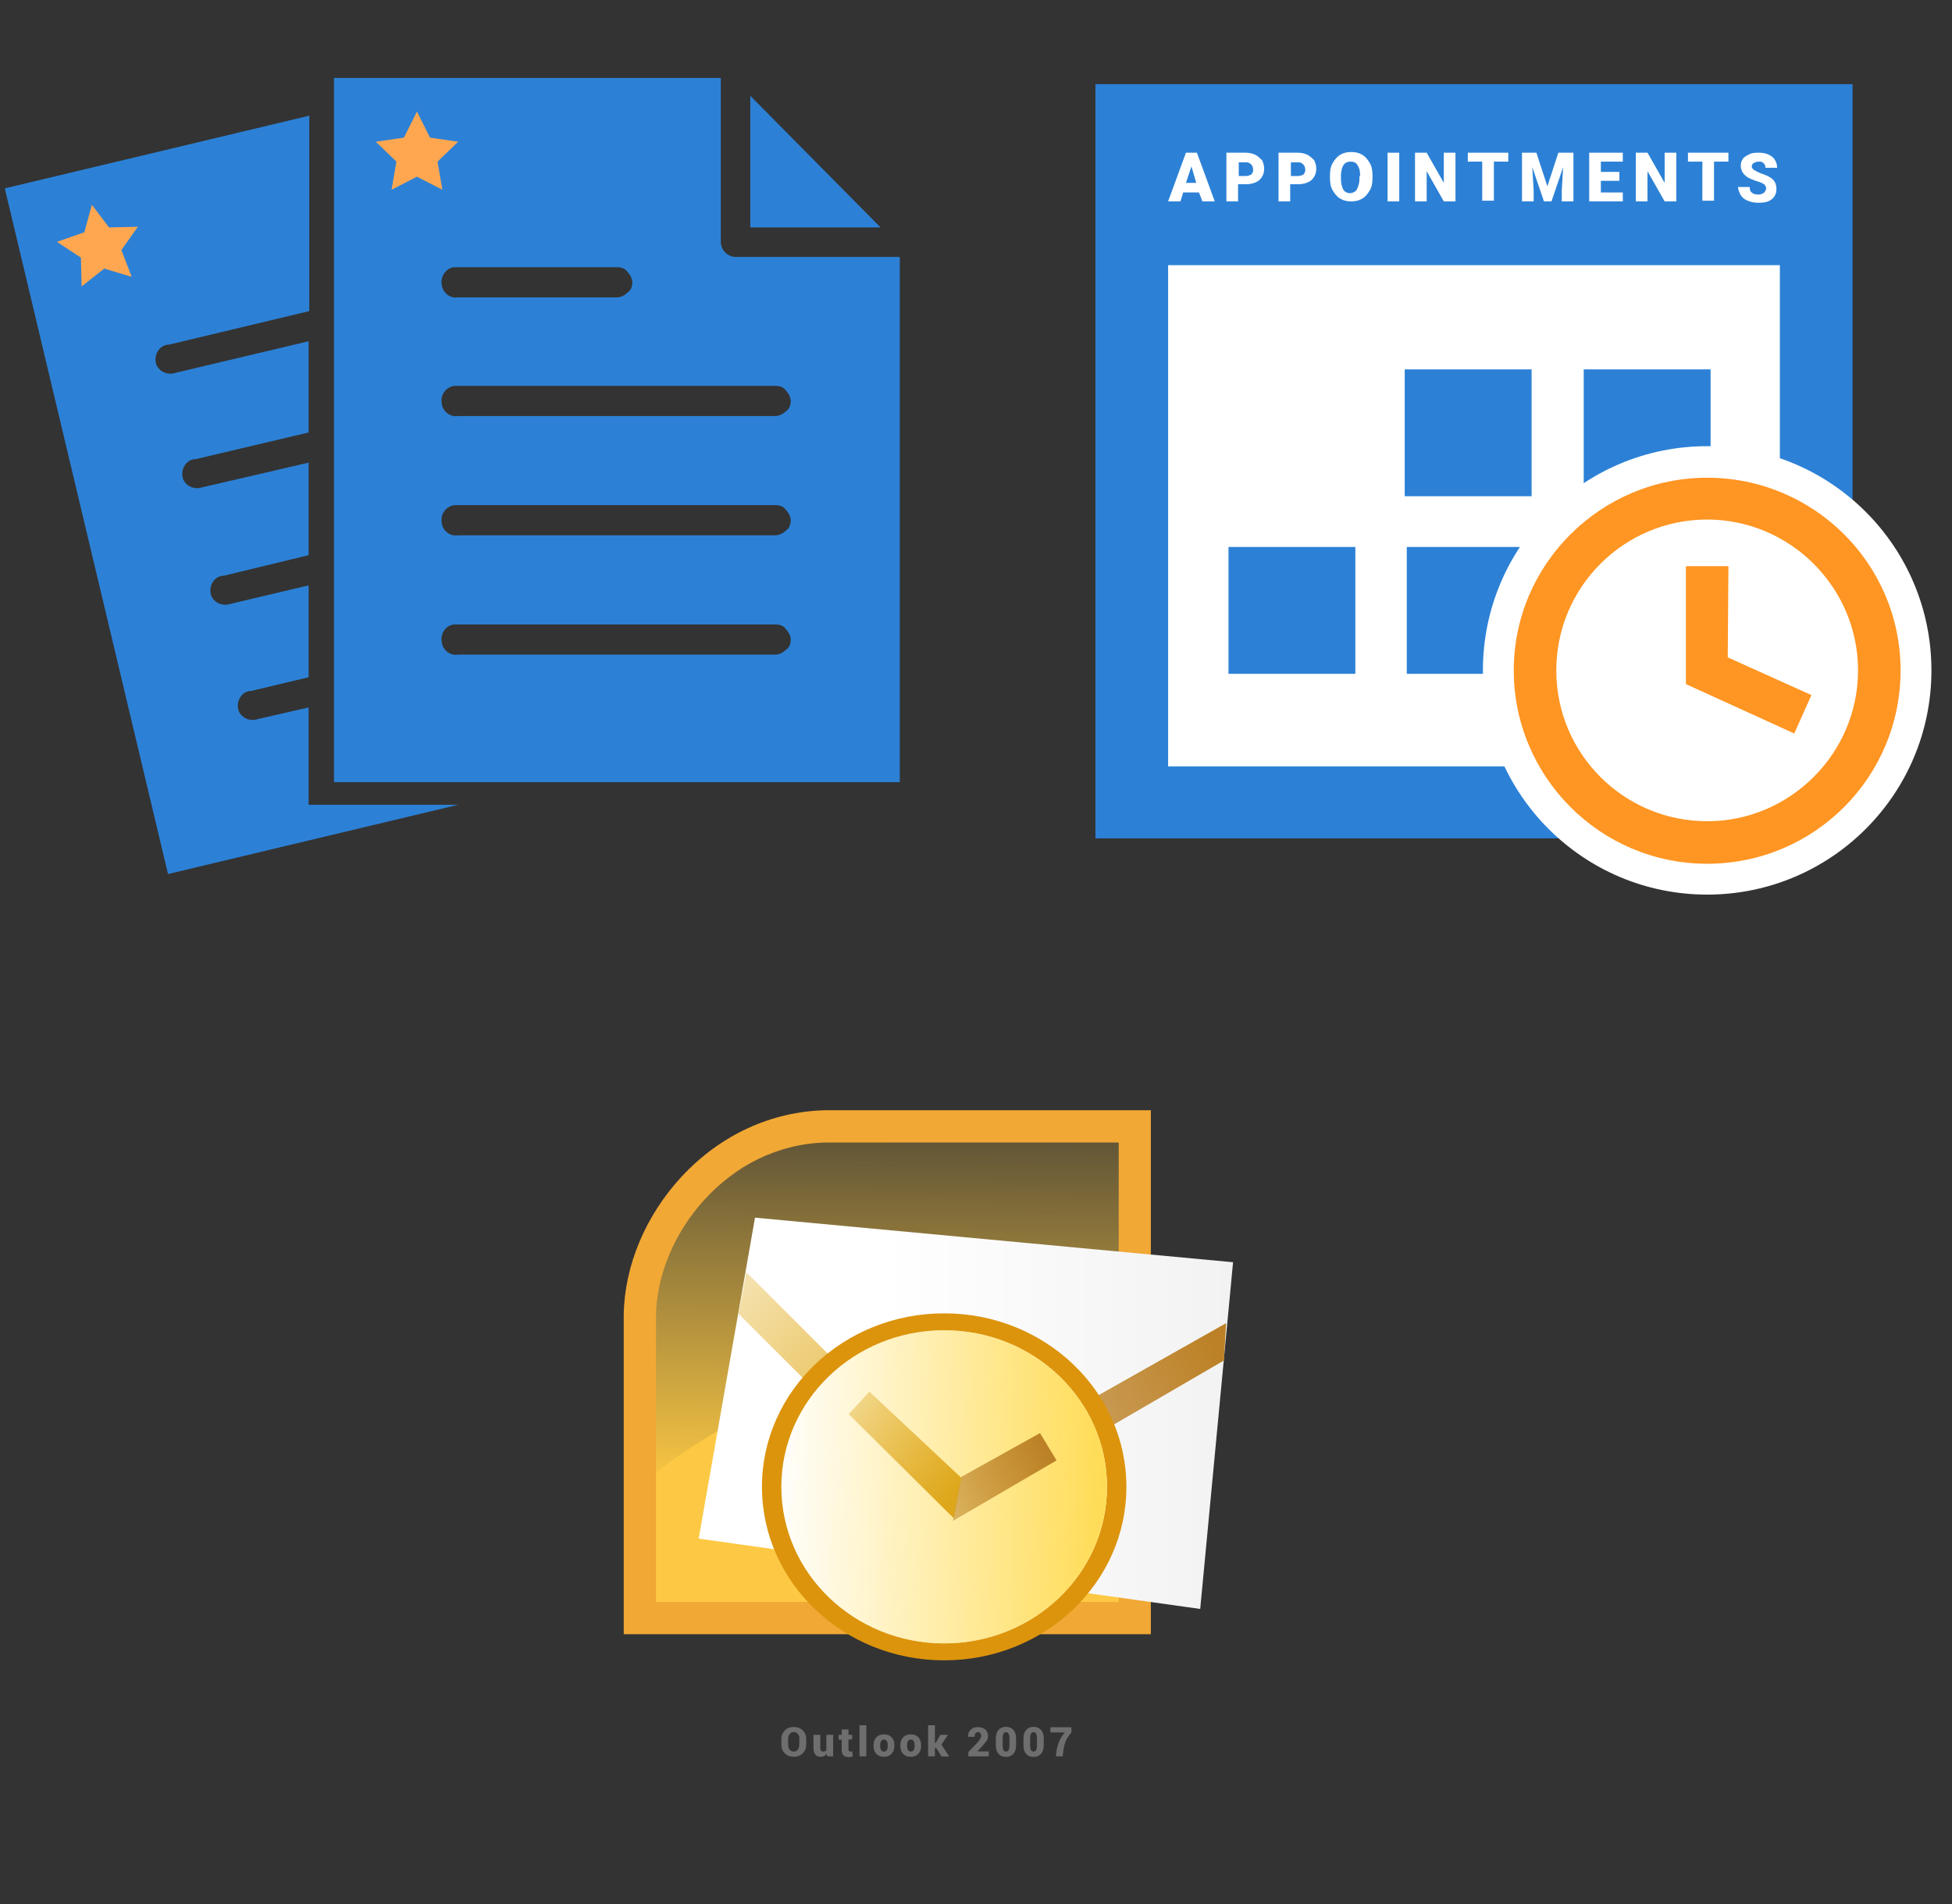 ﻿<?xml version="1.0" encoding="utf-8"?>
<!DOCTYPE svg PUBLIC "-//W3C//DTD SVG 1.1//EN" "http://www.w3.org/Graphics/SVG/1.1/DTD/svg11.dtd">
<svg width="1025" height="1000" xmlns="http://www.w3.org/2000/svg" xmlns:xlink="http://www.w3.org/1999/xlink" xmlns:xml="http://www.w3.org/XML/1998/namespace" version="1.1">
  <rect width="100%" height="100%" fill="#333333" stroke="none"/>
  <svg x="0" y="0" width="475" height="500" viewBox="0, 0, 131.9, 125.7" xml:space="preserve" id="e6f81958-2d5b-412e-a3cb-33bdb9bdd74f" enable-background="new 0 0 131.9 125.7" xmlns="http://www.w3.org/2000/svg" xmlns:xlink="http://www.w3.org/1999/xlink" xmlns:xml="http://www.w3.org/XML/1998/namespace" version="1.1">
    <g>
      <g>
        <path d="M45 110.8 L45 96.6 L37.6 98.3 C36.4 98.7 35.2 98.1 34.8 97.1 C34.4 95.9 35 94.7 36 94.3 L36 94.3 L36.1 94.3 C36.2 94.2 36.4 94.2 36.6 94.2 L45 92.2 L45 78.8 L33.6 81.5 C32.4 81.9 31.2 81.3 30.8 80.3 C30.4 79.1 31 77.9 32 77.5 L32 77.5 L32.1 77.5 C32.2 77.4 32.4 77.4 32.6 77.4 L45 74.4 L45 60.9 L29.5 64.5 C28.3 64.9 27.1 64.3 26.7 63.3 C26.3 62.1 26.9 60.9 27.9 60.5 L28 60.5 C28.1 60.4 28.3 60.4 28.5 60.4 L45 56.5 L45 43.2 L25.6 47.8 C24.4 48.2 23.2 47.6 22.8 46.6 C22.4 45.4 23 44.2 24 43.8 L24 43.8 L24.1 43.8 C24.2 43.7 24.4 43.7 24.6 43.7 L45.1 38.8 L45.1 10.3 L0.7 20.9 L24.5 120.9 L66.8 110.8 L45 110.8 z" style="fill:#2C81D6;" />
        <path d="M48.7 4.8 L48.7 107.5 L131.2 107.5 L131.2 30.9 L107.3 30.9 C106.1 30.9 105.1 29.9 105.1 28.7 L105.1 4.8 L48.7 4.8 z M109.4 7.4 L109.4 26.6 L128.4 26.6 L109.4 7.4 z M66.2 32.4 C66.2 32.4 66.3 32.4 66.2 32.4 C66.5 32.4 66.6 32.4 66.8 32.4 L90 32.4 C90.6 32.4 91.2 32.6 91.5 33.1 C91.9 33.5 92.2 34.1 92.2 34.6 C92.2 35.2 92 35.8 91.5 36.1 C91.1 36.5 90.5 36.8 90 36.8 L66.8 36.8 C65.6 37 64.5 36.1 64.4 34.9 C64.2 33.7 65.1 32.5 66.2 32.4 L66.2 32.4 z M66.2 49.7 C66.2 49.7 66.3 49.7 66.2 49.7 C66.5 49.7 66.6 49.7 66.8 49.7 L113.1 49.7 C113.7 49.7 114.3 49.9 114.6 50.4 C115 50.8 115.3 51.4 115.3 51.9 C115.3 52.5 115.1 53.1 114.6 53.4 C114.2 53.8 113.6 54.1 113.1 54.1 L66.8 54.1 C65.6 54.3 64.5 53.4 64.4 52.2 C64.2 50.9 65.1 49.9 66.2 49.7 L66.2 49.7 z M66.2 67.1 C66.2 67.1 66.3 67.1 66.2 67.1 C66.5 67.1 66.6 67.1 66.8 67.1 L113.1 67.1 C113.7 67.1 114.3 67.3 114.6 67.8 C115 68.2 115.3 68.8 115.3 69.3 C115.3 69.8 115.1 70.5 114.6 70.8 C114.2 71.2 113.6 71.5 113.1 71.5 L66.8 71.5 C65.6 71.7 64.5 70.8 64.4 69.6 C64.2 68.3 65.1 67.3 66.2 67.1 L66.2 67.1 z M66.2 84.5 L66.2 84.5 C66.5 84.5 66.6 84.5 66.8 84.5 L113.1 84.5 C113.7 84.5 114.3 84.7 114.6 85.2 C115 85.6 115.3 86.2 115.3 86.7 C115.3 87.3 115.1 87.9 114.6 88.2 C114.2 88.6 113.6 88.9 113.1 88.9 L66.8 88.9 C65.6 89.1 64.5 88.2 64.4 87 C64.2 85.7 65.1 84.6 66.2 84.5 L66.2 84.5 z" style="fill:#2C81D6;" />
      </g>
      <polygon points="60.8,9.7 62.7,13.5 66.8,14.1 63.8,17 64.5,21.1 60.8,19.2 57.1,21.1 57.8,17 54.8,14.1 58.9,13.5" style="fill:#FFA750;" />
      <polygon points="13.4,23.3 15.9,26.6 20.1,26.5 17.7,29.9 19.2,33.8 15.2,32.6 11.9,35.2 11.8,31 8.3,28.7 12.3,27.3" style="fill:#FFA750;" />
    </g>
  </svg>
  <svg x="550" y="0" width="475" height="500" viewBox="0, 0, 131.9, 125.7" xml:space="preserve" id="e6f81958-2d5b-412e-a3cb-33bdb9bdd74f#1" enable-background="new 0 0 131.9 125.7" xmlns="http://www.w3.org/2000/svg" xmlns:xlink="http://www.w3.org/1999/xlink" xmlns:xml="http://www.w3.org/XML/1998/namespace" version="1.1">
    <style type="text/css">
	.st0{fill:#FFFFFF;}
	.st1{fill:#2C81D6;}
	.st2{fill:#FF9522;}
</style>
    <g>
      <g>
        <rect x="14" y="27.3" width="99.6" height="81.9" class="st0" style="fill:white;" />
        <path d="M7 5.7 C7 42.4 7 79.1 7 115.7 C43.9 115.7 80.8 115.7 117.4 115.7 C117.4 79 117.4 42.4 117.4 5.7 C80.7 5.7 43.9 5.7 7 5.7 z M106.8 105.2 C77.2 105.2 47.5 105.2 17.6 105.2 C17.6 80.9 17.6 56.6 17.6 32.1 C47.2 32.1 76.9 32.1 106.8 32.1 C106.8 56.4 106.8 80.8 106.8 105.2 z" class="st1" style="fill:#2C81D6;" />
        <rect x="52.1" y="47.3" width="18.5" height="18.5" class="st1" style="fill:#2C81D6;" />
        <rect x="78.2" y="47.3" width="18.5" height="18.5" class="st1" style="fill:#2C81D6;" />
        <rect x="26.4" y="73.2" width="18.5" height="18.5" class="st1" style="fill:#2C81D6;" />
        <rect x="52.4" y="73.2" width="18.5" height="18.5" class="st1" style="fill:#2C81D6;" />
        <rect x="78.4" y="73.2" width="18.5" height="18.5" class="st1" style="fill:#2C81D6;" />
      </g>
      <circle cx="96.2" cy="91.2" r="32.7" class="st0" style="fill:white;" />
      <g>
        <path d="M96.2 63.1 C80.7 63.1 68 75.7 68 91.2 C68 106.7 80.6 119.4 96.2 119.4 C111.8 119.4 124.4 106.8 124.4 91.2 C124.4 75.6 111.7 63.1 96.2 63.1 L96.2 63.1 z M96.2 113.2 C84.1 113.2 74.2 103.4 74.2 91.2 C74.2 79 84.1 69.2 96.2 69.2 C108.3 69.2 118.2 79.1 118.2 91.2 C118.2 103.3 108.3 113.2 96.2 113.2 z" class="st2" style="fill:#FF9522;" />
        <path d="M99.3 76 L93.1 76 L93.1 93.2 L108.9 100.4 L111.4 94.8 L99.2 89.3 L99.3 76 z" class="st2" style="fill:#FF9522;" />
      </g>
    </g>
    <g>
      <path d="M22.1 21.5 L19.8 21.5 L19.4 22.8 L17.6 22.8 L20.2 15.7 L21.8 15.7 L24.4 22.8 L22.6 22.8 L22.1 21.5 z M20.2 20.1 L21.7 20.1 L21 17.7 L20.2 20.1 z" class="st0" style="fill:white;" />
      <path d="M27.8 20.4 L27.8 22.8 L26.1 22.8 L26.1 15.7 L28.9 15.7 C29.4 15.7 29.9 15.8 30.3 16 C30.7 16.2 31 16.5 31.3 16.8 C31.5 17.2 31.6 17.6 31.6 18 C31.6 18.7 31.4 19.2 30.9 19.7 C30.4 20.1 29.7 20.3 28.9 20.3 L27.8 20.3 z M27.8 19.1 L28.9 19.1 C29.2 19.1 29.5 19 29.7 18.9 C29.9 18.7 30 18.5 30 18.2 C30 17.9 29.9 17.6 29.7 17.4 C29.5 17.2 29.3 17.1 29 17.1 L27.9 17.1 L27.9 19.1 z" class="st0" style="fill:white;" />
      <path d="M35.4 20.4 L35.4 22.8 L33.7 22.8 L33.7 15.7 L36.5 15.7 C37 15.7 37.5 15.8 37.9 16 C38.3 16.2 38.6 16.5 38.9 16.8 C39.1 17.2 39.2 17.6 39.2 18 C39.2 18.7 39 19.2 38.5 19.7 C38 20.1 37.3 20.3 36.5 20.3 L35.4 20.3 z M35.4 19.1 L36.5 19.1 C36.8 19.1 37.1 19 37.3 18.9 C37.5 18.7 37.6 18.5 37.6 18.2 C37.6 17.9 37.5 17.6 37.3 17.4 C37.1 17.2 36.9 17.1 36.6 17.1 L35.5 17.1 L35.5 19.1 z" class="st0" style="fill:white;" />
      <path d="M47.4 19.4 C47.4 20.1 47.3 20.7 47 21.2 C46.7 21.7 46.4 22.1 45.9 22.4 C45.4 22.7 44.9 22.8 44.3 22.8 C43.7 22.8 43.2 22.7 42.7 22.4 C42.2 22.1 41.9 21.7 41.6 21.2 C41.3 20.7 41.2 20.1 41.2 19.4 L41.2 19 C41.2 18.3 41.3 17.7 41.6 17.2 C41.9 16.7 42.2 16.3 42.7 16 C43.2 15.7 43.7 15.6 44.3 15.6 C44.9 15.6 45.4 15.7 45.9 16 C46.4 16.3 46.7 16.7 47 17.2 C47.3 17.7 47.4 18.3 47.4 19 L47.4 19.4 z M45.6 19.1 C45.6 18.4 45.5 17.9 45.2 17.5 C45 17.1 44.6 17 44.2 17 C43.3 17 42.9 17.6 42.8 18.9 L42.8 19.4 C42.8 20.1 42.9 20.6 43.1 21 C43.3 21.4 43.7 21.6 44.1 21.6 C44.5 21.6 44.9 21.4 45.1 21.1 C45.3 20.7 45.5 20.2 45.5 19.5 L45.5 19.1 z" class="st0" style="fill:white;" />
      <path d="M51.3 22.8 L49.6 22.8 L49.6 15.7 L51.3 15.7 L51.3 22.8 z" class="st0" style="fill:white;" />
      <path d="M59.5 22.8 L57.8 22.8 L55.3 18.4 L55.3 22.8 L53.6 22.8 L53.6 15.7 L55.3 15.7 L57.8 20.1 L57.8 15.7 L59.5 15.7 L59.5 22.8 z" class="st0" style="fill:white;" />
      <path d="M67.2 17 L65.1 17 L65.1 22.7 L63.4 22.7 L63.4 17 L61.3 17 L61.3 15.7 L67.2 15.7 L67.2 17 z" class="st0" style="fill:white;" />
      <path d="M71.3 15.7 L72.9 20.6 L74.5 15.7 L76.7 15.7 L76.7 22.8 L75 22.8 L75 21.2 L75.2 17.8 L73.5 22.8 L72.4 22.8 L70.7 17.8 L70.9 21.2 L70.9 22.8 L69.2 22.8 L69.2 15.7 L71.3 15.7 z" class="st0" style="fill:white;" />
      <path d="M83.4 19.8 L80.7 19.8 L80.7 21.5 L83.9 21.5 L83.9 22.8 L79 22.8 L79 15.7 L83.9 15.7 L83.9 17 L80.7 17 L80.7 18.5 L83.4 18.5 L83.4 19.8 z" class="st0" style="fill:white;" />
      <path d="M91.6 22.8 L90 22.8 L87.5 18.4 L87.5 22.8 L85.8 22.8 L85.8 15.7 L87.5 15.7 L90 20.1 L90 15.7 L91.7 15.7 L91.7 22.8 z" class="st0" style="fill:white;" />
      <path d="M99.3 17 L97.2 17 L97.2 22.7 L95.5 22.7 L95.5 17 L93.4 17 L93.4 15.7 L99.3 15.7 L99.3 17 z" class="st0" style="fill:white;" />
      <path d="M104.8 20.9 C104.8 20.7 104.7 20.5 104.5 20.3 C104.3 20.2 104 20 103.6 19.9 C103.2 19.8 102.8 19.6 102.5 19.5 C101.6 19.1 101.1 18.4 101.1 17.6 C101.1 17.2 101.2 16.9 101.4 16.6 C101.6 16.3 102 16.1 102.4 15.9 C102.8 15.7 103.3 15.7 103.8 15.7 C104.3 15.7 104.8 15.8 105.2 16 C105.6 16.2 105.9 16.4 106.1 16.8 C106.3 17.1 106.4 17.5 106.4 17.9 L104.7 17.9 C104.7 17.6 104.6 17.4 104.4 17.2 C104.2 17 104 17 103.7 17 C103.4 17 103.2 17.1 103 17.2 C102.8 17.3 102.7 17.5 102.7 17.7 C102.7 17.9 102.8 18 103 18.2 C103.2 18.3 103.5 18.5 104 18.7 C104.5 18.9 104.9 19 105.2 19.2 C106 19.6 106.3 20.2 106.3 21 C106.3 21.6 106.1 22.1 105.6 22.5 C105.1 22.9 104.5 23 103.7 23 C103.1 23 102.6 22.9 102.1 22.7 C101.6 22.5 101.3 22.2 101.1 21.9 C100.9 21.5 100.7 21.1 100.7 20.7 L102.4 20.7 C102.4 21.1 102.5 21.4 102.7 21.5 C102.9 21.7 103.2 21.8 103.7 21.8 C104 21.8 104.2 21.7 104.4 21.6 C104.6 21.5 104.8 21.1 104.8 20.9 z" class="st0" style="fill:white;" />
    </g>
  </svg>
  <svg x="250" y="500" width="475" height="500" viewBox="0, 0, 625, 542" xml:space="preserve" id="Layer_1" enable-background="new 0 0 625 542" xmlns="http://www.w3.org/2000/svg" xmlns:xlink="http://www.w3.org/1999/xlink" xmlns:xml="http://www.w3.org/XML/1998/namespace" version="1.1">
    <g>
      <g>
        <linearGradient x1="283.584" y1="229.353" x2="285.312" y2="543.875" gradientUnits="userSpaceOnUse" gradientTransform="matrix(1, 0, 0, -1, 0, 543.228)" id="path4183_1_">
          <stop offset="0%" stop-color="#FDC944" />
          <stop offset="100%" stop-color="#FDC944" stop-opacity="0" />
        </linearGradient>
        <path d="M121.6 313.9 L122.7 189.5 C122.6 124.6 190 71.1 251.2 71.1 L445.6 71.7 L445.6 313.8 L121.6 313.9 z" clip-rule="evenodd" id="path4183" fill-rule="evenodd" style="fill:url(#path4183_1_);" />
        <path d="M123.9 392.6 L445.6 392.6 L444.5 190.9 C335.2 196 202.5 240.9 124 301.9 L123.9 392.6 z" clip-rule="evenodd" id="path4181" fill-rule="evenodd" style="fill:#FDC944;" />
        <path d="M466.3 413.5 L102 413.5 L102 192.7 C102.5 159 117 124.3 141.8 97.5 C168.6 68.5 204 52.2 241.5 51.4 L241.7 51.4 L466.2 51.4 L466.2 413.5 z M124.3 391.2 L444 391.2 L444 73.7 L241.9 73.7 C173.6 75.2 125.2 137.7 124.3 192.9 L124.3 391.2 z" style="fill:#F1A835;" />
        <g transform="translate(322, 56)" id="g3491">
          <g transform="translate(637.103, 142.836)" id="g3405">
            <linearGradient x1="-805.279" y1="61.978" x2="-436.119" y2="61.978" gradientUnits="userSpaceOnUse" id="path3383_1_">
              <stop offset="34.26%" stop-color="white" />
              <stop offset="100%" stop-color="#F2F2F2" />
            </linearGradient>
            <path d="M-805.3 148.6 L-766.4 -73.2 L-436.1 -42.4 L-458.8 197.2 L-805.3 148.6 z" clip-rule="evenodd" id="path3383" fill-rule="evenodd" style="fill:url(#path3383_1_);" />
            <linearGradient x1="-1598.258" y1="229.14" x2="-1813.601" y2="446.103" gradientUnits="userSpaceOnUse" gradientTransform="matrix(1, 0, 0, -1, 959.103, 344.392)" id="path3385_1_">
              <stop offset="0%" stop-color="#E2AB1A" />
              <stop offset="100%" stop-color="#E2AB1A" stop-opacity="0" />
            </linearGradient>
            <path d="M-772.4 -35.5 L-630.4 106.5 L-633.6 137.3 L-777.8 -6.8 L-772.4 -35.5 z" clip-rule="evenodd" id="path3385" fill-rule="evenodd" style="fill:url(#path3385_1_);" />
            <linearGradient x1="-1406.156" y1="325.783" x2="-1782.254" y2="118.557" gradientUnits="userSpaceOnUse" gradientTransform="matrix(1, 0, 0, -1, 959.103, 344.392)" id="path3395_1_">
              <stop offset="0%" stop-color="#BC8126" />
              <stop offset="100%" stop-color="#BC8126" stop-opacity="0" />
            </linearGradient>
            <path d="M-630.2 106.6 L-440.9 -0.3 L-442.4 25.5 L-633.7 136.8 L-630.2 106.6 z" clip-rule="evenodd" id="path3395" fill-rule="evenodd" style="fill:url(#path3395_1_);" />
          </g>
          <g transform="translate(-16.263, 9.192)" id="g3482">
            <g transform="translate(-43.134, -14.142)" id="g3430">
              <ellipse cx="60.8" cy="260.6" rx="125.9" ry="119.9" id="path3410" style="fill:#DC940C;" />
              <g id="g3426">
                <ellipse cx="60.8" cy="260.6" rx="112.5" ry="108.2" id="path3412" style="fill:white;" />
                <linearGradient x1="-476.143" y1="362.394" x2="-703.976" y2="365.256" gradientUnits="userSpaceOnUse" gradientTransform="matrix(1, 0, 0, -1, 646.562, 624.407)" id="ellipse3422_1_">
                  <stop offset="0%" stop-color="#FFDC56" />
                  <stop offset="100%" stop-color="#FFDC56" stop-opacity="0" />
                </linearGradient>
                <ellipse cx="60.8" cy="260.6" rx="112.5" ry="108.2" id="ellipse3422" style="fill:url(#ellipse3422_1_);" />
              </g>
            </g>
            <linearGradient x1="-941.935" y1="357.849" x2="-1054.134" y2="464.897" gradientUnits="userSpaceOnUse" gradientTransform="matrix(1, 0, 0, -1, 966.174, 609.558)" id="path3447_1_">
              <stop offset="0%" stop-color="#DEA71B" />
              <stop offset="100%" stop-color="#DEA71B" stop-opacity="0" />
            </linearGradient>
            <path d="M24.3 268.2 L29.5 240.2 L-34 180.7 L-48.3 196.2 L24.3 268.2 z" clip-rule="evenodd" id="path3447" fill-rule="evenodd" style="fill:url(#path3447_1_);" />
            <linearGradient x1="-878.075" y1="388.341" x2="-1027.484" y2="308.199" gradientUnits="userSpaceOnUse" gradientTransform="matrix(1, 0, 0, -1, 966.174, 609.558)" id="path3457_1_">
              <stop offset="0%" stop-color="#BC8126" />
              <stop offset="100%" stop-color="#BC8126" stop-opacity="0" />
            </linearGradient>
            <path d="M29.5 239.6 L83.9 209.3 L95.3 228.2 L23.7 270 L29.5 239.6 z" clip-rule="evenodd" id="path3457" fill-rule="evenodd" style="fill:url(#path3457_1_);" />
          </g>
        </g>
      </g>
      <g>
        <g>
          <path d="M228.1 489.7 C228.1 492.2 227.3 494.2 225.7 495.8 C224.1 497.4 222.1 498.2 219.5 498.2 C217 498.2 214.9 497.4 213.3 495.8 C211.7 494.2 210.9 492.2 210.9 489.7 L210.9 486.1 C210.9 483.6 211.7 481.6 213.3 480 C214.9 478.4 216.9 477.6 219.5 477.6 C222 477.6 224.1 478.4 225.7 480 C227.3 481.6 228.1 483.6 228.1 486.1 L228.1 489.7 z M223.4 486 C223.4 484.6 223.1 483.4 222.4 482.5 C221.7 481.6 220.8 481.1 219.5 481.1 C218.2 481.1 217.3 481.6 216.6 482.5 C215.9 483.4 215.6 484.6 215.6 486 L215.6 489.6 C215.6 491.1 215.9 492.2 216.6 493.2 C217.3 494.1 218.2 494.6 219.5 494.6 C220.7 494.6 221.7 494.1 222.3 493.2 C223 492.3 223.3 491.1 223.3 489.6 L223.3 486 z" style="fill:#6E6E6E;" />
          <path d="M242.2 496.2 C241.7 496.9 241.1 497.4 240.4 497.7 C239.7 498.1 238.9 498.2 238 498.2 C236.5 498.2 235.2 497.7 234.4 496.7 C233.6 495.7 233.1 494.2 233.1 492.1 L233.1 483 L237.8 483 L237.8 492.1 C237.8 492.9 238 493.6 238.3 494 C238.6 494.4 239.1 494.6 239.7 494.6 C240.2 494.6 240.6 494.5 241 494.4 C241.4 494.3 241.7 494.1 242 493.8 L242 483 L246.7 483 L246.7 497.9 L242.6 497.9 L242.2 496.2 z" style="fill:#6E6E6E;" />
          <path d="M257.3 479.3 L257.3 483 L259.8 483 L259.8 486.2 L257.3 486.2 L257.3 493 C257.3 493.5 257.4 493.9 257.6 494.2 C257.8 494.4 258.1 494.6 258.5 494.6 C258.8 494.6 259 494.6 259.2 494.6 C259.4 494.6 259.6 494.5 259.9 494.5 L260.2 498 C259.7 498.1 259.2 498.2 258.8 498.3 C258.4 498.4 257.9 498.4 257.3 498.4 C255.8 498.4 254.6 498 253.8 497.2 C253 496.4 252.6 495.1 252.6 493.3 L252.6 486.4 L250.5 486.4 L250.5 483 L252.6 483 L252.6 479.3 L257.3 479.3 z" style="fill:#6E6E6E;" />
          <path d="M269.6 497.9 L264.9 497.9 L264.9 476.4 L269.6 476.4 L269.6 497.9 z" style="fill:#6E6E6E;" />
          <path d="M274.6 490.3 C274.6 488.1 275.2 486.2 276.5 484.8 C277.8 483.4 279.5 482.7 281.8 482.7 C284.1 482.7 285.9 483.4 287.1 484.8 C288.4 486.2 289 488 289 490.3 L289 490.6 C289 492.9 288.4 494.7 287.1 496.1 C285.8 497.5 284.1 498.2 281.8 498.2 C279.5 498.2 277.7 497.5 276.5 496.1 C275.2 494.7 274.6 492.9 274.6 490.6 L274.6 490.3 z M279.2 490.6 C279.2 491.9 279.4 492.8 279.8 493.5 C280.2 494.2 280.9 494.6 281.8 494.6 C282.7 494.6 283.4 494.2 283.8 493.5 C284.2 492.8 284.4 491.8 284.4 490.6 L284.4 490.3 C284.4 489.1 284.2 488.1 283.8 487.4 C283.4 486.7 282.7 486.3 281.8 486.3 C280.9 486.3 280.2 486.7 279.8 487.4 C279.4 488.1 279.2 489.1 279.2 490.3 L279.2 490.6 z" style="fill:#6E6E6E;" />
          <path d="M293.1 490.3 C293.1 488.1 293.7 486.2 295 484.8 C296.3 483.4 298 482.7 300.3 482.7 C302.6 482.7 304.4 483.4 305.6 484.8 C306.9 486.2 307.5 488 307.5 490.3 L307.5 490.6 C307.5 492.9 306.9 494.7 305.6 496.1 C304.3 497.5 302.6 498.2 300.3 498.2 C298 498.2 296.2 497.5 295 496.1 C293.7 494.7 293.1 492.9 293.1 490.6 L293.1 490.3 z M297.8 490.6 C297.8 491.9 298 492.8 298.4 493.5 C298.8 494.2 299.5 494.6 300.4 494.6 C301.3 494.6 302 494.2 302.4 493.5 C302.8 492.8 303 491.8 303 490.6 L303 490.3 C303 489.1 302.8 488.1 302.4 487.4 C302 486.7 301.3 486.3 300.4 486.3 C299.5 486.3 298.8 486.7 298.4 487.4 C298 488.1 297.8 489.1 297.8 490.3 L297.8 490.6 z" style="fill:#6E6E6E;" />
          <path d="M317.8 492 L317 492 L317 497.9 L312.3 497.9 L312.3 476.4 L317 476.4 L317 488.5 L317.6 488.5 L320.8 483 L326.1 483 L321.5 489.8 L326.9 498 L321.6 498 L317.8 492 z" style="fill:#6E6E6E;" />
          <path d="M354.2 497.9 L340.1 497.9 L340.1 494.9 L346.6 488.1 C347.4 487.2 348 486.3 348.4 485.6 C348.8 484.9 349 484.2 349 483.7 C349 482.9 348.8 482.3 348.4 481.9 C348 481.4 347.4 481.2 346.6 481.2 C345.9 481.2 345.4 481.5 345 482.1 C344.6 482.7 344.4 483.5 344.4 484.4 L339.8 484.4 L339.8 484.3 C339.8 482.4 340.4 480.9 341.6 479.6 C342.9 478.3 344.5 477.7 346.6 477.7 C348.8 477.7 350.5 478.2 351.8 479.3 C353 480.4 353.7 481.9 353.7 483.8 C353.7 485.1 353.4 486.2 352.7 487.2 C352 488.2 350.8 489.6 349.1 491.5 L346.4 494.4 L346.4 494.5 L354.2 494.5 L354.2 497.9 z" style="fill:#6E6E6E;" />
          <path d="M373.1 490 C373.1 492.7 372.5 494.8 371.2 496.2 C369.9 497.6 368.2 498.3 366.1 498.3 C363.9 498.3 362.2 497.6 361 496.2 C359.7 494.8 359.1 492.8 359.1 490 L359.1 485.8 C359.1 483.1 359.7 481 361 479.6 C362.3 478.2 364 477.5 366.1 477.5 C368.2 477.5 369.9 478.2 371.2 479.6 C372.5 481 373.1 483 373.1 485.7 L373.1 490 z M368.5 485.5 C368.5 484 368.3 482.9 367.9 482.2 C367.5 481.5 366.9 481.2 366.1 481.2 C365.3 481.2 364.7 481.5 364.4 482.2 C364 482.9 363.8 484 363.8 485.5 L363.8 490.3 C363.8 491.9 364 493 364.4 493.6 C364.8 494.3 365.4 494.6 366.2 494.6 C367 494.6 367.5 494.3 367.9 493.6 C368.3 492.9 368.5 491.8 368.5 490.3 L368.5 485.5 z" style="fill:#6E6E6E;" />
          <path d="M392.2 490 C392.2 492.7 391.6 494.8 390.3 496.2 C389 497.6 387.3 498.3 385.2 498.3 C383 498.3 381.3 497.6 380.1 496.2 C378.8 494.8 378.2 492.8 378.2 490 L378.2 485.8 C378.2 483.1 378.8 481 380.1 479.6 C381.4 478.2 383.1 477.5 385.2 477.5 C387.3 477.5 389 478.2 390.3 479.6 C391.6 481 392.2 483 392.2 485.7 L392.2 490 z M387.5 485.5 C387.5 484 387.3 482.9 386.9 482.2 C386.5 481.5 385.9 481.2 385.1 481.2 C384.3 481.2 383.7 481.5 383.4 482.2 C383 482.9 382.8 484 382.8 485.5 L382.8 490.3 C382.8 491.9 383 493 383.4 493.6 C383.8 494.3 384.4 494.6 385.2 494.6 C386 494.6 386.5 494.3 386.9 493.6 C387.3 492.9 387.5 491.8 387.5 490.3 L387.5 485.5 z" style="fill:#6E6E6E;" />
          <path d="M411.3 481.4 C409.3 483.7 407.9 485.9 407.1 488.1 C406.3 490.3 405.8 492.9 405.5 496 L405.3 497.9 L400.6 497.9 L400.8 496 C401.1 493.1 401.7 490.5 402.7 488 C403.7 485.5 405 483.4 406.8 481.4 L396.8 481.4 L396.8 477.8 L411.3 477.8 L411.3 481.4 z" style="fill:#6E6E6E;" />
        </g>
      </g>
    </g>
  </svg>
</svg>